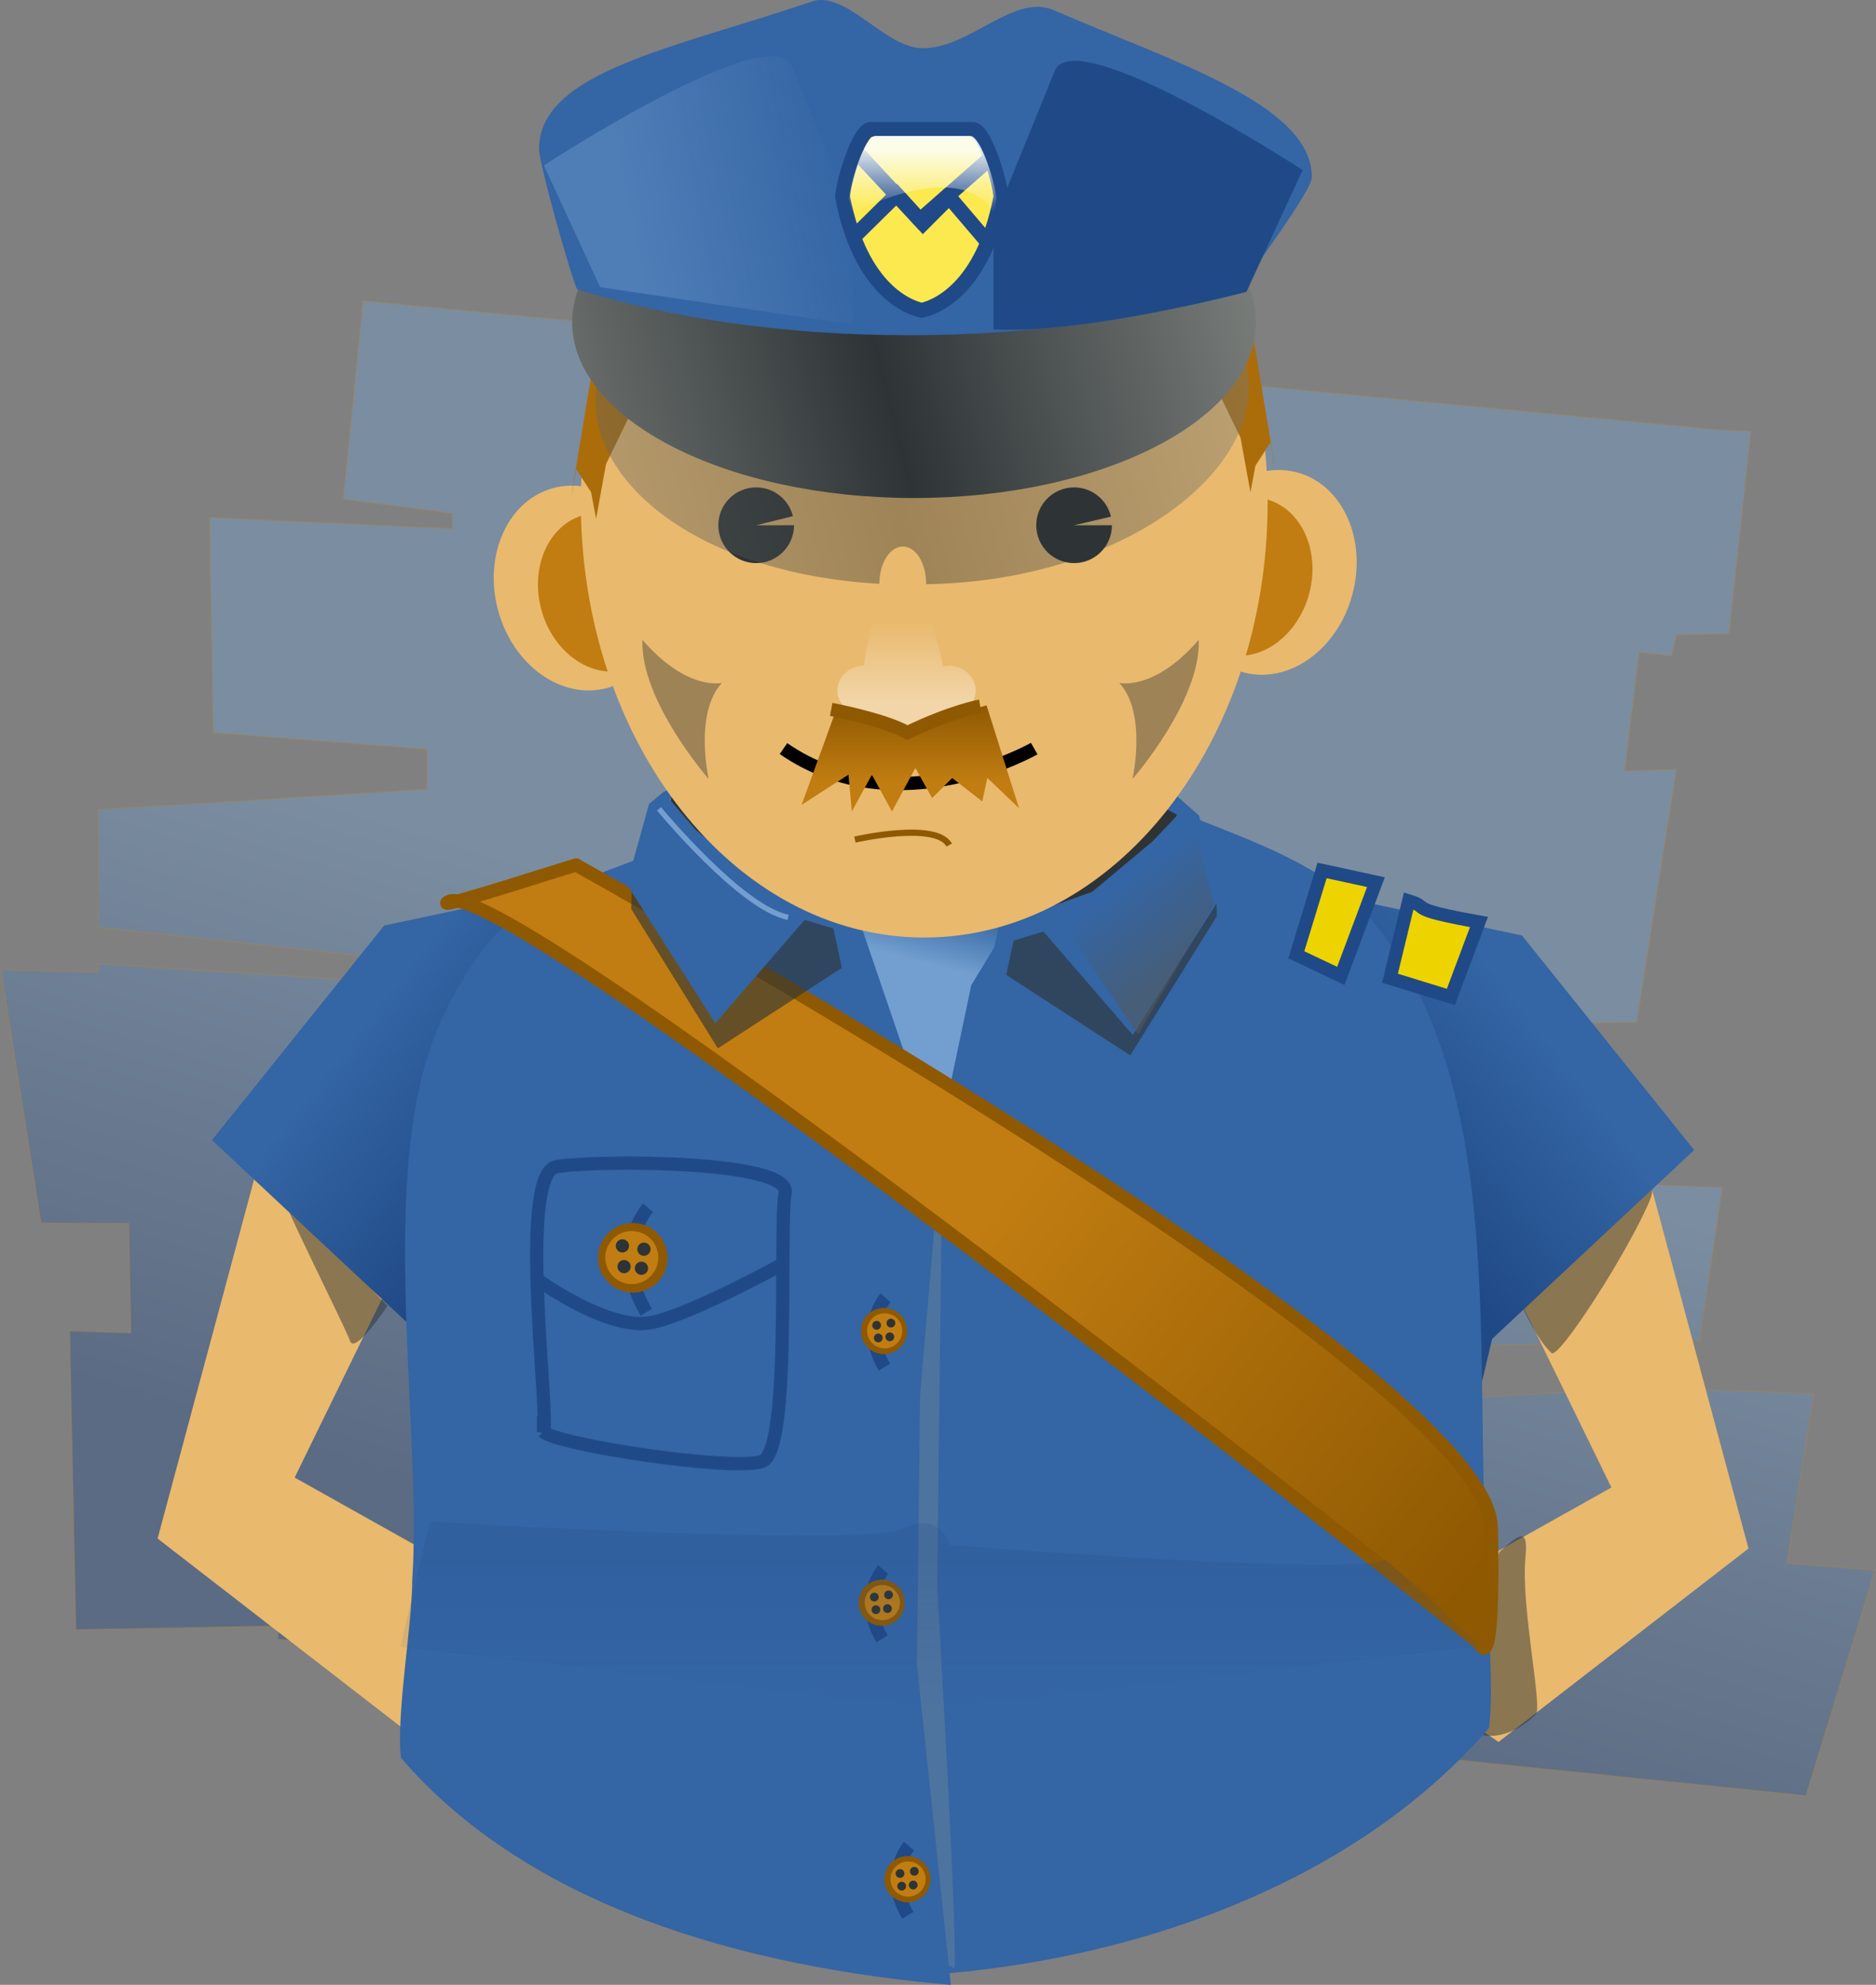 <?xml version="1.0" encoding="UTF-8" standalone="no"?>
<svg viewBox="0 0 141.625 149.77" xmlns="http://www.w3.org/2000/svg" xmlns:xlink="http://www.w3.org/1999/xlink">
<rect x="0" y="0" width="141.625" height="149.77" fill="#808080" stroke="none"/>
<defs>
<linearGradient id="linearGradient4409">
<stop offset="0" stop-color="#2e3436"/>
<stop offset="1" stop-color="#babdb6"/>
</linearGradient>
<linearGradient gradientUnits="userSpaceOnUse" id="linearGradient4545" x1="159.75" x2="172.5" y1="188.362" y2="198.362">
<stop offset="0" stop-color="#3465a4"/>
<stop offset="1" stop-color="#204a87"/>
</linearGradient>
<linearGradient gradientUnits="userSpaceOnUse" id="linearGradient4712" x1="213.013" x2="249.25" y1="196.362" y2="224.362">
<stop offset="0" stop-color="#c17d11"/>
<stop offset="1" stop-color="#8f5902"/>
</linearGradient>
<linearGradient gradientUnits="userSpaceOnUse" id="linearGradient4849" x1="225.74" x2="221.06" y1="179.862" y2="173.802">
<stop offset="0" stop-color="#555753"/>
<stop offset="1" stop-color="#555753" stop-opacity="0"/>
</linearGradient>
<linearGradient gradientUnits="userSpaceOnUse" id="linearGradient4869" x2="0" y1="224.163" y2="235.3">
<stop offset="0" stop-color="#204a87"/>
<stop offset="1" stop-color="#204a87" stop-opacity="0"/>
</linearGradient>
<linearGradient gradientUnits="userSpaceOnUse" id="linearGradient5327" x2="0" y1="67.568" y2="72.398">
<stop offset="0" stop-color="#fcffff"/>
<stop offset="1" stop-color="#fcffff" stop-opacity="0"/>
</linearGradient>
<linearGradient gradientUnits="userSpaceOnUse" id="linearGradient5348" x1="259.055" x2="214.115">
<stop offset="0" stop-color="#3465a4"/>
<stop offset="1" stop-color="#3465a4"/>
</linearGradient>
<linearGradient gradientUnits="userSpaceOnUse" id="linearGradient5495" x1="207.75" x2="206.54" y1="174.237" y2="178.862">
<stop offset="0" stop-color="#3465a4"/>
<stop offset="1" stop-color="#729fcf"/>
</linearGradient>
<linearGradient gradientUnits="userSpaceOnUse" id="linearGradient5579" x1="208.062" x2="194" y1="181.359" y2="226.862">
<stop offset="0" stop-color="#729fcf"/>
<stop offset="1" stop-color="#204a87"/>
</linearGradient>
<linearGradient gradientUnits="userSpaceOnUse" id="linearGradient4274" x2="0" y1="109.237" y2="103.237">
<stop offset="0" stop-color="#fff"/>
<stop offset="1" stop-color="#fff" stop-opacity="0"/>
</linearGradient>
<linearGradient gradientUnits="userSpaceOnUse" id="linearGradient4279" x1="190.676" x2="207.647" y1="74.113" y2="70.701">
<stop offset="0" stop-color="#729fcf"/>
<stop offset="1" stop-color="#729fcf" stop-opacity="0"/>
</linearGradient>
<linearGradient gradientUnits="userSpaceOnUse" id="linearGradient4285" x2="0" y1="109.551" y2="115.39">
<stop offset="0" stop-color="#8f5902"/>
<stop offset="1" stop-color="#c17d11"/>
</linearGradient>
<linearGradient gradientUnits="userSpaceOnUse" id="linearGradient4775" spreadMethod="reflect" x1="207.006" x2="278.54" xlink:href="#linearGradient4409" y1="109.082" y2="82.565"/>
<linearGradient gradientTransform="matrix(.692,0,0,1,69.184,-8.629)" gradientUnits="userSpaceOnUse" id="linearGradient4290" spreadMethod="reflect" x1="207.006" x2="278.54" xlink:href="#linearGradient4409" y1="109.082" y2="82.565"/>
</defs>
<g transform="translate(-137.25,-106.332)">
<path d="m235.031,120.875c-.298,0-.531.034-.531.094s.233.125.531.125 .531-.065.531-.125-.233-.094-.531-.094zm-70.375,8.156-1.5,14.969 8.219,1.062 .031,1.156-18.344-.844 .281,16.25 16.156,1.25v3l-18.25,1.156-6.594.375v8.906l60.844,6.562-60.844-3.812v.625l-7.344-.188 3.031,19.125 6.625.031 .156,8.25-4.625-.156 .469,22.562 15.344-.281-.125,1 115.406,11.812 5.219-17.031-6.656-.531 2.031-12.781-9.156-.344 .094-.656-.625.375c0,0-76,4.5-74.5,2.5s6-3.5 8.5-4c2.324-.465 58.593-1.69 67.062-1.875l1.719-11.562-10.812-.438v-11.969l4.344-.031 3-19.125-3.906.125 1.094-8.938 2.438.281 .375-1.594 3.969-.094 1.656-15.281-2.219-.094-102.562-9.75 0-0z" fill="url(#linearGradient5579)" opacity=".4" stroke="#9e8458" stroke-linejoin="round" stroke-width=".112"/>
<g transform="translate(.5,.75)">
<path d="m156.604,192.077-7.957,29.601 18.871,14.598 11.598-7.927-20.121-11.275 9.755-19.962-12.146-5.036z" fill="#e9b96e"/>
<path d="m157.874,195.104c.354.884 8.132,9.016 8.132,9.016s-2.475,3.712-2.828,2.652-5.834-11.844-5.303-11.667z" fill="#2e3436" opacity=".5"/>
<path d="m180.75,172.237-15.002,3.186-12.998,16.189 15.25,14.25 2.25,8.5 10.5-42.125z" fill="url(#linearGradient4545)"/>
</g>
<g transform="matrix(-1,0,0,1,417.896,1.5)">
<path d="m156.604,192.077-7.957,29.601 18.871,14.598 11.598-7.927-20.121-11.275 9.755-19.962-12.146-5.036z" fill="#e9b96e"/>
<path d="m157.521,194.574c.354.884 8.132,9.016 8.132,9.016s-1.037,2.337-2.141,3.339c-.542.492-5.799-7.665-7.399-11.489-.842-2.012 1.226-.926 1.409-.865z" fill="#2e3436" opacity=".5"/>
<path d="m180.75,172.237-15.002,3.186-12.998,16.189 15.25,14.25 4.75,20-2.5-11.5 10.5-42.125z" fill="url(#linearGradient4545)"/>
<path d="m167.458,221.949c.354.884 1.194,13.828 1.194,13.828s-1.912.462-3.953-1.598c-.516-.52 1.139-8.165.788-11.802-.209-2.171.288-1.989 1.971-.428z" fill="#2e3436" opacity=".5"/>
<path d="m174.655,223.279 66.468-3.182" fill="none" stroke="#2e3436" transform="matrix(-1,0,0,1,417.896,-1.5)"/>
</g>
<path d="m203.381,170.197c-12.103,0-16.013,20.697-16.013,54.589 0,3.363.091,6.659.277,9.875 5.313,12.499 13.036,20.375 21.633,20.375s11.091-6.816 16.404-19.314c.186-3.216-.594-5.098-.594-8.461 0-29.162-4.708-50.208-13.977-55.06-1.503-.787-6.041-2.003-7.73-2.003z" fill="url(#linearGradient5495)"/>
<path d="m208.614,255.249-3.189-13.637-.559-12.375 .052-18.625 3.249-18.498 2.409-11.449 5.112-8.388c5.75.75 7.569-5.997 7.569-5.997 6.235,2.927 13.398,4.526 17.459,9.373 10.481,12.512 7.713,33.007 8.808,49.411 0,3.363.521,8.427.145,11.643-9.748,11.308-25.61,17.211-41.054,18.542h-2e-005z" fill="url(#linearGradient5348)"/>
<path d="m203.75,180.612c.427,1.53 4.616,14.957 4.616,14.957l-.366,30.543c0,0 1.75,29.75 1.25,28.75s-5.25,2-4.75-.75-1-63.5-1-63.5l.25-10z" fill="#66819a" opacity=".514"/>
<path d="m209.031,256.103-2.556-24.136 .227-20.253 1.533-18-6.278-18.394c-1.683.22-3.201.018-4.673-.961-3.484-2.317-7.521-4.974-7.521-4.974-10.638,4.611-14.424,3.793-19.172,13.891-5.1,10.846-1.424,30.373-2.22,42.29 0,3.363-1.229,10.195-.852,13.411 9.748,11.308 26.067,15.797 41.511,17.128z" fill="#3465a4"/>
<path d="m180.75,171.612c0,0 68.836,38.214 69.086,49.964s-.836,8.786-.836,8.786-73.471-58.372-77.875-56c-1.624.874 10.426-3.072 9.625-2.75z" fill="url(#linearGradient4712)" stroke="#8f5902"/>
<g transform="matrix(.663,0,0,.663,14.542,83.108)">
<path d="m285.912,182.744c0,0-2.875,3.25-.125,7.875" fill="#3465a4" stroke="#204a87" stroke-width="1.508"/>
<path d="m181.25,184.82c0,.391-.196.708-.438.708s-.438-.317-.438-.708 .196-.708.438-.708 .438.317.438.708z" fill="#8f5902" transform="matrix(-6,0,0,3.708,1370.611,-498.8)"/>
<path d="m181.25,184.82c0,.391-.196.708-.438.708s-.438-.317-.438-.708 .196-.708.438-.708 .438.317.438.708z" fill="#c17d11" transform="matrix(-4.571,0,0,2.825,1112.308,-335.622)"/>
<path d="m181.25,184.82c0,.391-.196.708-.438.708s-.438-.317-.438-.708 .196-.708.438-.708 .438.317.438.708z" fill="#2e3436" transform="matrix(-1.143,0,0,.706,493.067,56.695)"/>
<path d="m181.25,184.82c0,.391-.196.708-.438.708s-.438-.317-.438-.708 .196-.708.438-.708 .438.317.438.708z" fill="#2e3436" transform="matrix(-1.143,0,0,.706,493.192,55.132)"/>
<path d="m181.25,184.82c0,.391-.196.708-.438.708s-.438-.317-.438-.708 .196-.708.438-.708 .438.317.438.708z" fill="#2e3436" transform="matrix(-1.143,0,0,.706,491.567,55.382)"/>
<path d="m181.25,184.82c0,.391-.196.708-.438.708s-.438-.317-.438-.708 .196-.708.438-.708 .438.317.438.708z" fill="#2e3436" transform="matrix(-1.143,0,0,.706,491.754,56.82)"/>
</g>
<g transform="matrix(.663,0,0,.663,14.365,103.614)">
<path d="m285.912,182.744c0,0-2.875,3.25-.125,7.875" fill="#3465a4" stroke="#204a87" stroke-width="1.508"/>
<path d="m181.25,184.82c0,.391-.196.708-.438.708s-.438-.317-.438-.708 .196-.708.438-.708 .438.317.438.708z" fill="#8f5902" transform="matrix(-6,0,0,3.708,1370.611,-498.8)"/>
<path d="m181.25,184.82c0,.391-.196.708-.438.708s-.438-.317-.438-.708 .196-.708.438-.708 .438.317.438.708z" fill="#c17d11" transform="matrix(-4.571,0,0,2.825,1112.308,-335.622)"/>
<path d="m181.25,184.82c0,.391-.196.708-.438.708s-.438-.317-.438-.708 .196-.708.438-.708 .438.317.438.708z" fill="#2e3436" transform="matrix(-1.143,0,0,.706,493.067,56.695)"/>
<path d="m181.25,184.82c0,.391-.196.708-.438.708s-.438-.317-.438-.708 .196-.708.438-.708 .438.317.438.708z" fill="#2e3436" transform="matrix(-1.143,0,0,.706,493.192,55.132)"/>
<path d="m181.25,184.82c0,.391-.196.708-.438.708s-.438-.317-.438-.708 .196-.708.438-.708 .438.317.438.708z" fill="#2e3436" transform="matrix(-1.143,0,0,.706,491.567,55.382)"/>
<path d="m181.25,184.82c0,.391-.196.708-.438.708s-.438-.317-.438-.708 .196-.708.438-.708 .438.317.438.708z" fill="#2e3436" transform="matrix(-1.143,0,0,.706,491.754,56.82)"/>
</g>
<g transform="matrix(.663,0,0,.663,16.309,124.474)">
<path d="m285.912,182.744c0,0-2.875,3.25-.125,7.875" fill="#3465a4" stroke="#204a87" stroke-width="1.508"/>
<path d="m181.25,184.82c0,.391-.196.708-.438.708s-.438-.317-.438-.708 .196-.708.438-.708 .438.317.438.708z" fill="#8f5902" transform="matrix(-6,0,0,3.708,1370.611,-498.8)"/>
<path d="m181.25,184.82c0,.391-.196.708-.438.708s-.438-.317-.438-.708 .196-.708.438-.708 .438.317.438.708z" fill="#c17d11" transform="matrix(-4.571,0,0,2.825,1112.308,-335.622)"/>
<path d="m181.25,184.82c0,.391-.196.708-.438.708s-.438-.317-.438-.708 .196-.708.438-.708 .438.317.438.708z" fill="#2e3436" transform="matrix(-1.143,0,0,.706,493.067,56.695)"/>
<path d="m181.25,184.82c0,.391-.196.708-.438.708s-.438-.317-.438-.708 .196-.708.438-.708 .438.317.438.708z" fill="#2e3436" transform="matrix(-1.143,0,0,.706,493.192,55.132)"/>
<path d="m181.25,184.82c0,.391-.196.708-.438.708s-.438-.317-.438-.708 .196-.708.438-.708 .438.317.438.708z" fill="#2e3436" transform="matrix(-1.143,0,0,.706,491.567,55.382)"/>
<path d="m181.25,184.82c0,.391-.196.708-.438.708s-.438-.317-.438-.708 .196-.708.438-.708 .438.317.438.708z" fill="#2e3436" transform="matrix(-1.143,0,0,.706,491.754,56.82)"/>
</g>
<path d="m237.058,172.014-1.945,6.364 3.359,1.591 2.652-7.071-4.066-.884z" fill="#edd400" stroke="#204a87"/>
<path d="m243.598,174.312-1.414,5.834 4.596,1.414 2.121-5.657c-5.695-1.021-3.536-1.061-5.303-1.591z" fill="#edd400" stroke="#204a87"/>
<path d="m187.812,166.237 2.938-.625 1.188,3.5 8.375,5.188-.625,1.938-11.375-7.188-.5-2.812z" fill="#2e3436"/>
<path d="m191.486,183.24c0,0-5.195-7.006-6.52-10.541l-.064,2.223 6.539,10.516 9.365-6.076-.703-3.238-2.233-.735-6.384,7.85z" fill="#2e3436" opacity=".624"/>
<path d="m184.562,173.05 6.688,10.5 6.75-7.812 2.25.688 .75,2.125c0,0 .812-.125.875-.5s-.562-2.812-.562-2.812l-7-2.5-4.562-3.812-1.958-2.283 .82-.509-.079-.601-1.178.543-1.105.913-1.688,6.062z" fill="#3465a4"/>
<path d="m187,167.362c0,0 6.188,7.5 9.75,8.188" fill="none" stroke="#729fcf" stroke-width=".4"/>
<g transform="matrix(-1,0,0,1,414.019,.884)">
<path d="m187.812,166.237 2.938-.625 1.188,3.5 8.375,5.188-.625,1.938-11.375-7.188-.5-2.812z" fill="#2e3436"/>
<path d="m191.486,182.886c0,0-5.195-7.006-6.52-10.541l-.064,2.223 6.539,10.516 9.365-6.076-.703-3.238-2.233-.735-6.384,7.85z" fill="#2e3436" opacity=".624"/>
<path d="m184.562,173.05 6.688,10.5 6.75-7.812 2.25.688 .75,2.125c0,0 .812-.125.875-.5s-.562-2.812-.562-2.812l-7-2.5-4.562-3.812-1.881-1.985 1.225-.646-.782-1.119-2.062,1.812-1.688,6.062z" fill="#3465a4"/>
</g>
<path d="m227.312,168.237 1.562,6.375-5.713,9.787-5.71-8.452c0,0 10.235-6.21 9.86-7.71z" fill="url(#linearGradient4849)" opacity=".549"/>
<path d="m169.706,221.158c0,0 32.88,1.945 35.709.53s3.536,1.237 3.536,1.237 31.82,2.475 32.88,1.061l7.248,6.541-41.012,4.773-40.597-4.689 2.237-9.453z" fill="url(#linearGradient4869)" opacity=".18"/>
<g transform="matrix(-1,0,0,1,416.182,2)">
<path d="m230.018,195.472c0,0 2.875,3.25.125,7.875" fill="#3465a4" stroke="#204a87"/>
<path d="m181.25,184.82c0,.391-.196.708-.438.708s-.438-.317-.438-.708 .196-.708.438-.708 .438.317.438.708z" fill="#8f5902" transform="matrix(-6,0,0,3.708,1316.033,-486.073)"/>
<path d="m181.25,184.82c0,.391-.196.708-.438.708s-.438-.317-.438-.708 .196-.708.438-.708 .438.317.438.708z" fill="#c17d11" transform="matrix(-4.571,0,0,2.825,1057.729,-322.894)"/>
<path d="m181.25,184.82c0,.391-.196.708-.438.708s-.438-.317-.438-.708 .196-.708.438-.708 .438.317.438.708z" fill="#2e3436" transform="matrix(-1.143,0,0,.706,438.488,69.423)"/>
<path d="m181.25,184.82c0,.391-.196.708-.438.708s-.438-.317-.438-.708 .196-.708.438-.708 .438.317.438.708z" fill="#2e3436" transform="matrix(-1.143,0,0,.706,438.613,67.86)"/>
<path d="m181.25,184.82c0,.391-.196.708-.438.708s-.438-.317-.438-.708 .196-.708.438-.708 .438.317.438.708z" fill="#2e3436" transform="matrix(-1.143,0,0,.706,436.988,68.11)"/>
<path d="m181.25,184.82c0,.391-.196.708-.438.708s-.438-.317-.438-.708 .196-.708.438-.708 .438.317.438.708z" fill="#2e3436" transform="matrix(-1.143,0,0,.706,437.175,69.548)"/>
<path d="m237.908,212.362c-.5-1 2-19.5-1-20s-17.75-.5-17.25,2-.5,19.5 1.75,20.25 15.5-1.25 16.5-2.25z" fill="none" stroke="#204a87"/>
<path d="m238.408,200.862c0,0-5.5,4-8.75,3.25s-10-4.5-10-4.5" fill="none" stroke="#204a87"/>
</g>
<g transform="translate(-6,50)">
<path d="m206.818,120.893c0,0 7.248-3.536 10.43-.177" fill="#204a87" stroke="#8f5902"/>
<path d="m245.467,133.881c0,15.965-10.628,28.908-23.739,28.908s-23.739-12.942-23.739-28.908 10.628-28.908 23.739-28.908 23.739,12.942 23.739,28.908z" fill="#e9b96e" transform="matrix(-.261,-.07,-.07,.261,306.394,80.101)"/>
<path d="m245.467,133.881c0,15.965-10.628,28.908-23.739,28.908s-23.739-12.942-23.739-28.908 10.628-28.908 23.739-28.908 23.739,12.942 23.739,28.908z" fill="#c17d11" transform="matrix(-.202,-.054,-.054,.202,289.307,84.773)"/>
<path d="m245.467,133.881c0,15.965-10.628,28.908-23.739,28.908s-23.739-12.942-23.739-28.908 10.628-28.908 23.739-28.908 23.739,12.942 23.739,28.908z" fill="#e9b96e" transform="matrix(.261,-.07,.07,.261,119.8,81.283)"/>
<path d="m245.467,133.881c0,15.965-10.628,28.908-23.739,28.908s-23.739-12.942-23.739-28.908 10.628-28.908 23.739-28.908 23.739,12.942 23.739,28.908z" fill="#c17d11" transform="matrix(.202,-.054,.054,.202,136.887,85.955)"/>
<path d="m245.467,133.881c0,16.597-10.628,30.052-23.739,30.052s-23.739-13.455-23.739-30.052 10.628-30.052 23.739-30.052 23.739,13.455 23.739,30.052z" fill="#e9b96e" transform="matrix(1.092,0,0,1.092,-29.103,-51.938)"/>
<path d="m198.929,148.791c0,1.578-1.279,2.857-2.857,2.857s-2.857-1.279-2.857-2.857 1.279-2.857 2.857-2.857c1.313,0 2.457.895 2.773,2.169l-2.773.689z" fill="#2e3436" transform="translate(4.264,-52.825)"/>
<path d="m186.75,91.728 1.125,1.75 .375,2 .75-4.125 2.125-4.375-3.125-3c0,0-2.5,15-1.25,7.75z" fill="#ab6d0a"/>
<path d="m239.15,89.728-1.125,1.75-.375,2-.75-4.125-2.125-4.375 3.125-3c0,0 2.5,15 1.25,7.75z" fill="#ab6d0a"/>
<path d="m212.417,73.945c-14.254,0-24.222,5.221-24.222,12.543 0,6.837 8.501,13.178 21.44,13.895 0-1.562.805-2.812 1.781-2.812s1.75,1.25 1.75,2.812c0,.011 8e-005,.021 0,.031 13.906-.204 24.355-7.617 24.355-14.81 0-7.322-10.851-11.659-25.105-11.659v5e-005z" fill="url(#linearGradient4290)" opacity=".4"/>
<path d="m198.929,148.791c0,1.578-1.279,2.857-2.857,2.857s-2.857-1.279-2.857-2.857 1.279-2.857 2.857-2.857c1.328,0 2.481.915 2.783,2.209l-2.783.649z" fill="#2e3436" transform="translate(28.264,-52.825)"/>
<path d="m202.397,112.818c8.571,5.941 18.929,0 18.929,0" fill="none" stroke="#000"/>
<path d="m217.725,109.551-5.831,1.767-5.603-1.197-2.523,6.938 3.536-2.273 .253,2.778 1.515-2.778 1.515,2.778 1.768-3.283 1.263,2.273 1.515-1.515 2.273,1.768 .38-1.775 2.393,2.283-2.453-7.764z" fill="url(#linearGradient4285)"/>
<path d="m244.305,95.823c0,7.322-16.7,13.258-37.3,13.258s-37.3-5.936-37.3-13.258 16.7-13.258 37.3-13.258 37.3,5.936 37.3,13.258z" fill="url(#linearGradient4775)" transform="matrix(.692,0,0,1,69.007,-15.17)"/>
<path d="m204.972,56.346c-.17.018-.332.068-.5.125-10.424,3.527-20.528,5.288-20.528,11.107 0,1.09 2.388,9.567 2.871,10.581 6.96,2.172 15.627,3.469 25.062,3.469s18.103-1.297 25.062-3.469c.483-1.014 5.346-7.369 5.346-8.46 0-5.501-10.513-8.71-19.502-12.603-2.977-1.289-6.298,2.875-9.844,2.875-2.745,0-5.424-3.891-7.969-3.625z" fill="#3465a4"/>
<path d="m222.85,61.739-4.596,11.314v8.132c7.071.354 19.092-2.828 19.092-2.828l4.243-9.192c0,0-17.324-11.314-18.738-7.425z" fill="#204a87"/>
<path d="m203.051,61.385 4.596,11.314v8.132l-19.092-2.828-4.243-9.192c0,0 17.324-11.314 18.738-7.425z" fill="url(#linearGradient4279)" opacity=".433"/>
<path d="m191.75,104.612c3.359,3.889 6,3.25 6,3.25-2.121,2.298-1,7.25-1,7.25s-5.177-5.904-5-10.5z" fill="#2e3436" opacity=".4"/>
<path d="m211.219,99.906c-1.394,0-2.399,4.007-2.75,6.656-1.108.015-2,.86-2,1.875 0,1.025.908,1.844 2.031,1.844 .2,0 .38-.045.562-.094 .601.644 1.507.969 2.531.969 1.074,0 1.99-.309 2.531-1 .226.079.494.125.75.125 1.123,0 2.031-.819 2.031-1.844s-.908-1.875-2.031-1.875c-.14,0-.305.038-.438.062-.495-2.665-1.821-6.719-3.219-6.719z" fill="url(#linearGradient4274)" opacity=".4"/>
<path d="m206,109.862c0,0 4,.75 5.75,1.75 3.375-1.625 5.5-2 5.5-2" fill="none" stroke="#8f5902"/>
<path d="m208.998,66.095c-.933,0-2.137,4.182-2.137,5.116 1.376,7.051 5.014,8.32 5.957,8.532h.035c.943-.213 4.581-1.482 5.957-8.532 0-.933-1.204-5.116-2.137-5.116h-7.674z" fill="#fce94f" stroke="#204a87" stroke-width="1.121"/>
<path d="m207.929,67.822 4.765,5.116 5.186-4.555" fill="none" stroke="#204a87" stroke-width="1.121"/>
<path d="m207.631,74.283 3.32-3.271 1.982,2.18 1.982-1.982 2.874,3.37" fill="none" stroke="#204a87" stroke-width="1.121"/>
<path d="m209.344,66.585c-.868,0-1.987,3.888-1.987,4.755 .072.369.143.723.228,1.058 8.982-4.33 10.65,0 10.65,0 .085-.336.156-.689.228-1.058 0-.868-1.119-4.755-1.987-4.755h-7.133z" fill="url(#linearGradient5327)" opacity=".878"/>
<path d="m207.79,119.684c0,0 6.125-1.407 7.118.414" fill="none" stroke="#8f5902" stroke-width=".468"/>
<path d="m233.746,104.612c-3.359,3.889-6,3.25-6,3.25 2.121,2.298 1,7.25 1,7.25s5.177-5.904 5-10.5z" fill="#2e3436" opacity=".4"/>
</g>
</g>
</svg>
